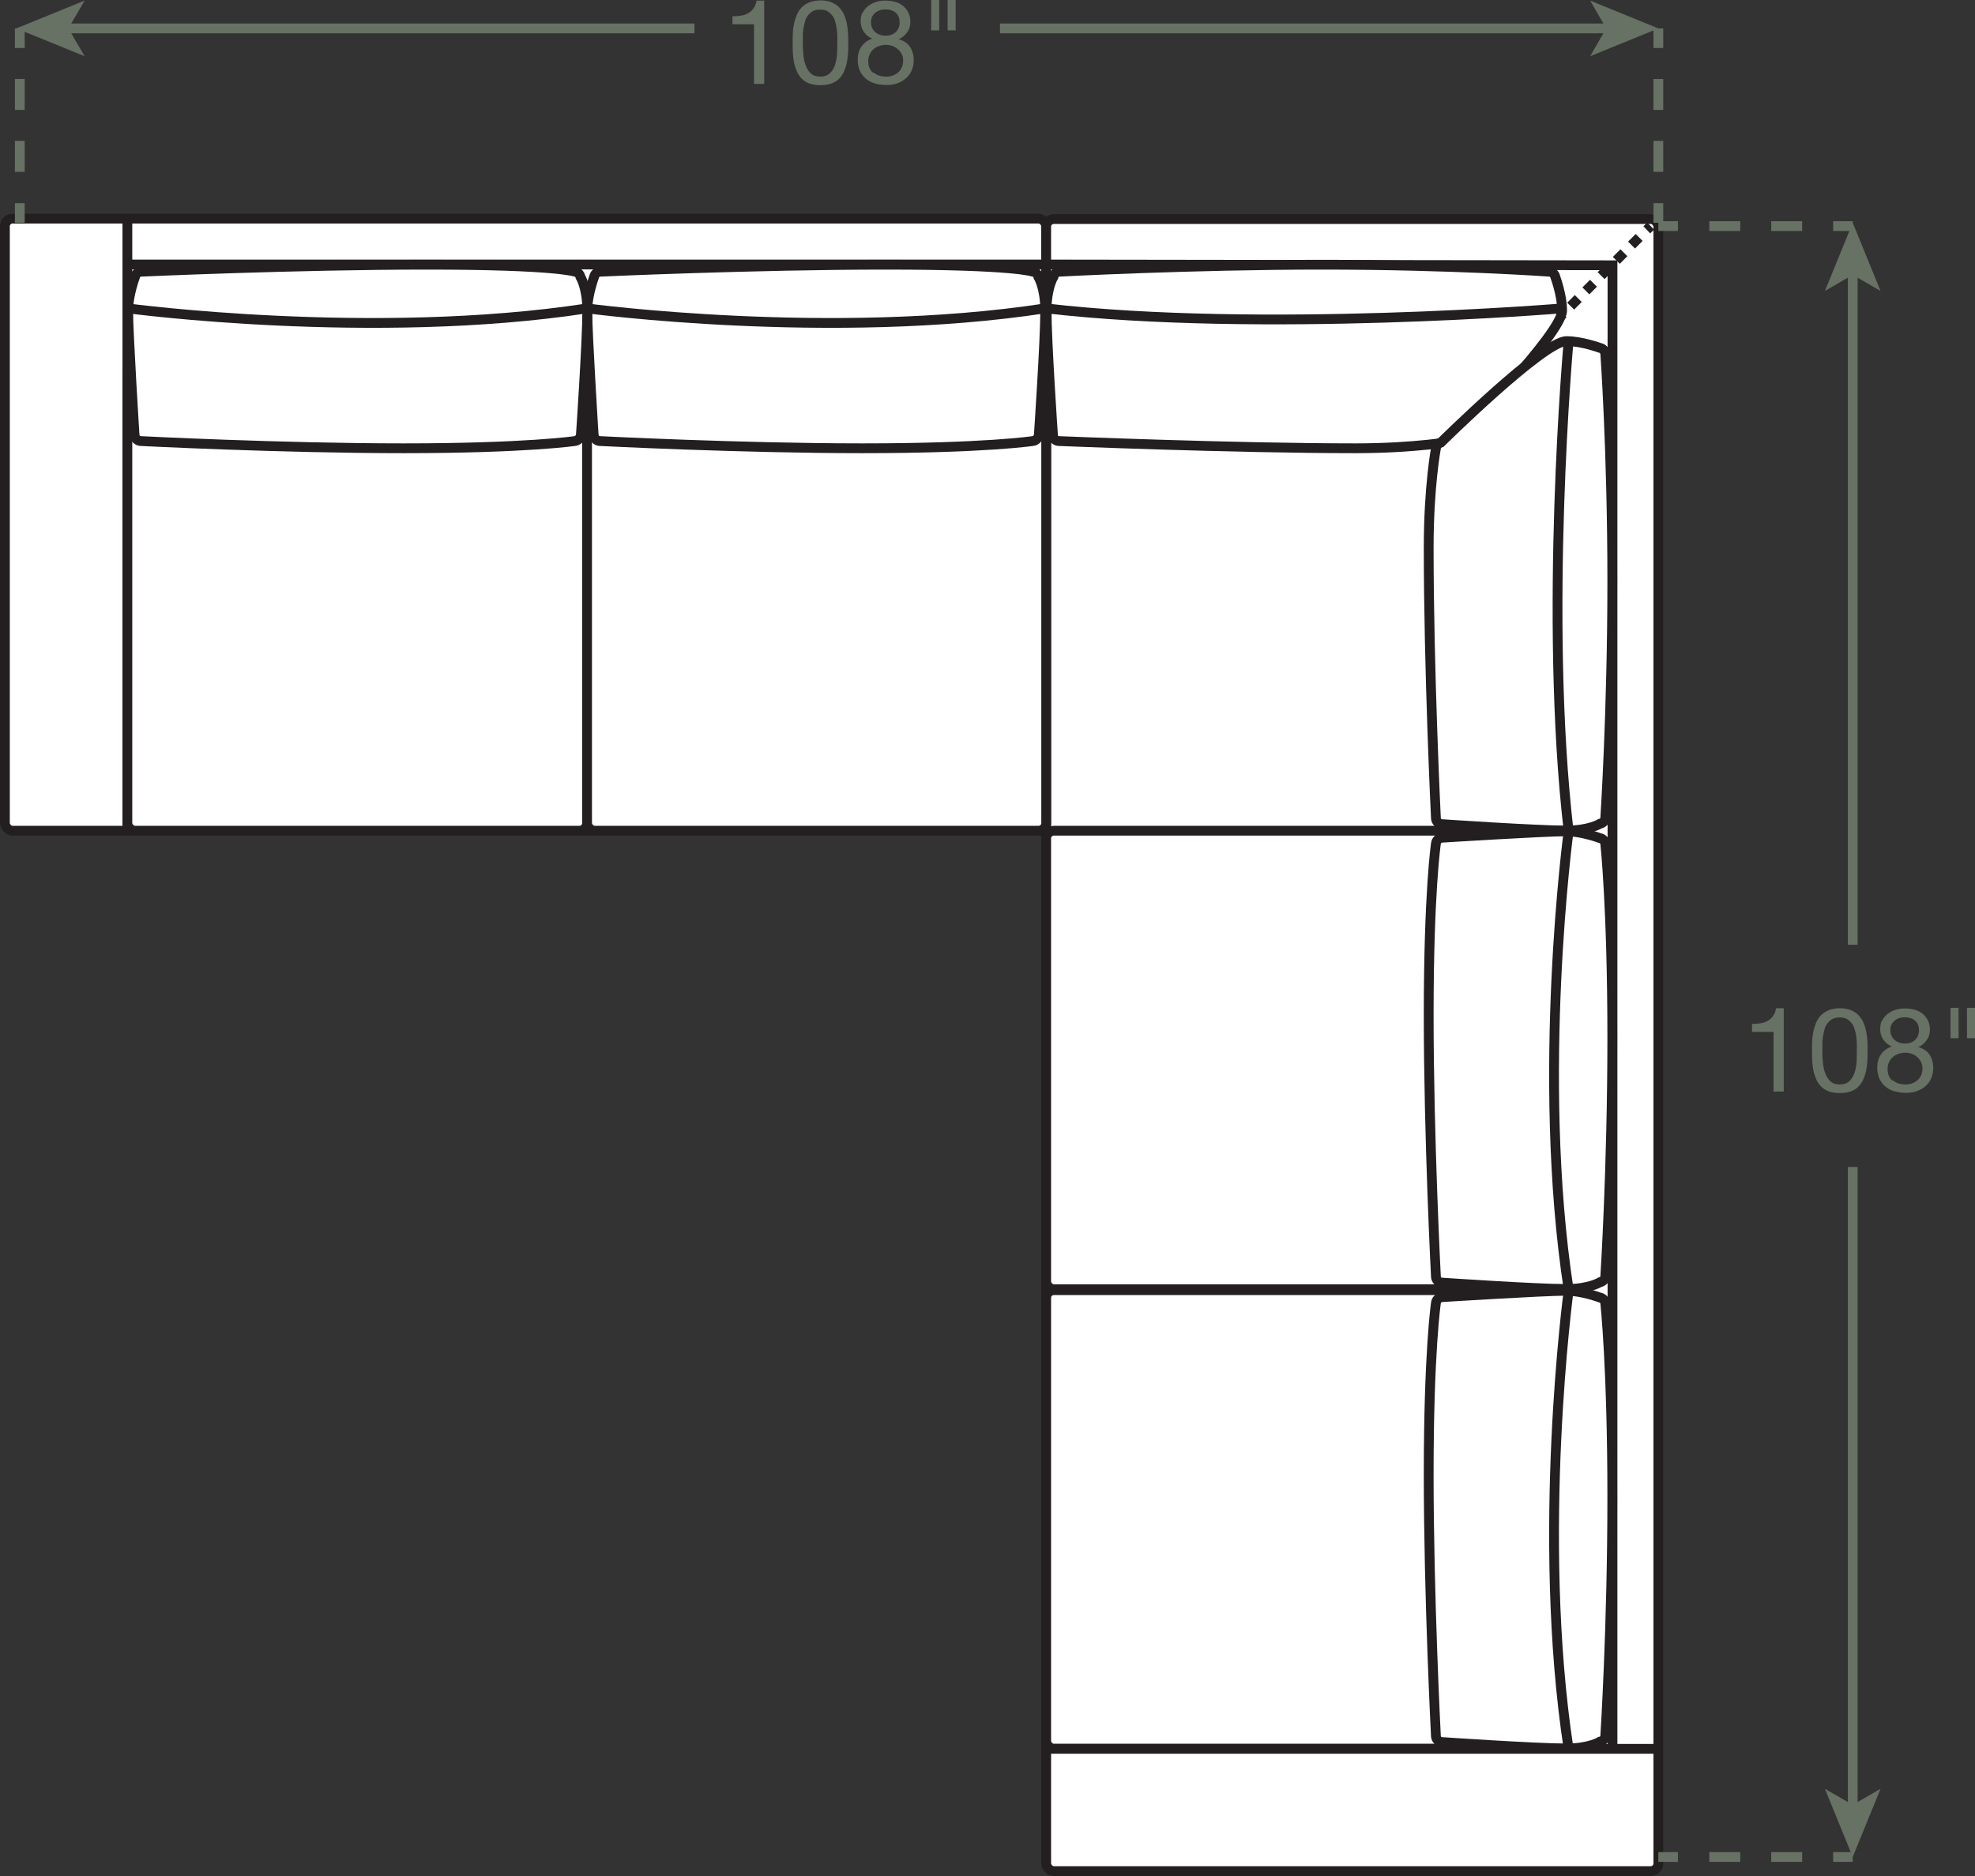 <?xml version="1.0" encoding="UTF-8"?><svg id="Layer_2" xmlns="http://www.w3.org/2000/svg" viewBox="0 0 100.79 95.75"><rect x="0" y="0" width="100.79" height="95.75" fill="#333333" stroke="none"/><defs><style>.cls-1,.cls-2,.cls-3,.cls-4{fill:none;}.cls-1,.cls-2,.cls-3,.cls-4,.cls-5{stroke-width:.5px;}.cls-1,.cls-3,.cls-5{stroke:#231f20;}.cls-2,.cls-4{stroke:#677164;}.cls-3{stroke-dasharray:0 0 .55 .55;}.cls-4{stroke-dasharray:0 0 1.58 1.58;}.cls-5,.cls-6{fill:#fff;}.cls-6,.cls-7{stroke-width:0px;}.cls-7{fill:#677164;}</style></defs><g id="Layer_1-2"><rect class="cls-6" x=".25" y="11.16" width="53.14" height="31.24" rx=".39" ry=".39"/><rect class="cls-1" x=".25" y="11.16" width="53.14" height="31.24" rx=".39" ry=".39"/><rect class="cls-6" x="53.39" y="11.18" width="31.24" height="84.32" rx=".39" ry=".39"/><rect class="cls-1" x="53.39" y="11.18" width="31.24" height="84.32" rx=".39" ry=".39"/><line class="cls-1" x1="84.24" y1="11.54" x2="84.04" y2="11.73"/><line class="cls-3" x1="83.65" y1="12.12" x2="77.6" y2="18.19"/><line class="cls-1" x1="77.41" y1="18.38" x2="77.21" y2="18.58"/><line class="cls-1" x1="6.5" y1="42.4" x2="6.5" y2="11.16"/><line class="cls-1" x1="6.5" y1="13.5" x2="53.39" y2="13.5"/><line class="cls-1" x1="6.5" y1="18.58" x2="53.39" y2="18.58"/><rect class="cls-6" x="6.5" y="18.58" width="23.46" height="23.82" rx=".39" ry=".39"/><rect class="cls-1" x="6.5" y="18.58" width="23.46" height="23.82" rx=".39" ry=".39"/><rect class="cls-6" x="29.96" y="18.58" width="23.43" height="23.82" rx=".39" ry=".39"/><rect class="cls-1" x="29.96" y="18.58" width="23.43" height="23.82" rx=".39" ry=".39"/><rect class="cls-6" x="53.39" y="42.4" width="23.82" height="23.4" rx=".39" ry=".39"/><rect class="cls-1" x="53.39" y="42.4" width="23.82" height="23.4" rx=".39" ry=".39"/><polyline class="cls-1" points="82.29 89.26 82.29 13.54 53.39 13.5"/><polyline class="cls-1" points="53.39 18.58 77.21 18.58 77.21 89.26"/><line class="cls-1" x1="84.63" y1="89.26" x2="53.39" y2="89.26"/><path class="cls-5" d="M53.72,22.26c.03.12.16.24.29.25,0,0,8.91.37,15.16.37,3.12,0,5.08-.37,5.08-.37.13-.01.26-.13.29-.25,0,0,5.18-5.24,5.18-6.41,0-.78-.35-1.72-.35-1.72-.02-.13-.14-.24-.27-.26,0,0-5-.36-11.64-.36-6.64,0-13.43.36-13.43.36-.13.01-.25.13-.27.26,0,0-.35.55-.35,1.72,0,1.56.33,6.41.33,6.41Z"/><path class="cls-1" d="M79.71,15.74s-15.39,1.27-26.32,0"/><path class="cls-5" d="M73.53,42.07c-.12-.03-.24-.16-.25-.29,0,0-.37-7.58-.37-13.82,0-3.12.37-5.08.37-5.08.01-.13.13-.26.25-.29,0,0,5.24-5.18,6.41-5.18.78,0,1.72.35,1.72.35.13.02.24.14.26.27,0,0,.36,5,.36,11.64s-.36,12.1-.36,12.1c-.01.13-.13.25-.26.27,0,0-.55.35-1.72.35-1.56,0-6.41-.33-6.41-.33Z"/><path class="cls-1" d="M80.05,17.41s-1.27,14.06,0,24.99"/><path class="cls-5" d="M53,22.26c-.03.12-.16.24-.29.25,0,0-2.44.37-8.69.37s-13.43-.37-13.43-.37c-.13-.01-.26-.13-.29-.25,0,0-.33-5.24-.33-6.41,0-.78.35-1.72.35-1.72.02-.13.14-.24.27-.26,0,0,7.97-.36,14.61-.36s7.52.36,7.52.36c.13.01.25.13.27.26,0,0,.35.55.35,1.72,0,1.56-.33,6.41-.33,6.41Z"/><path class="cls-1" d="M29.96,15.74s12.44,1.67,23.37,0"/><path class="cls-5" d="M29.63,22.26c-.03.12-.16.24-.29.25,0,0-2.5.37-8.75.37s-13.43-.37-13.43-.37c-.13-.01-.26-.13-.29-.25,0,0-.33-5.24-.33-6.41,0-.78.35-1.72.35-1.72.02-.13.14-.24.27-.26,0,0,7.97-.36,14.61-.36s7.58.36,7.58.36c.13.01.25.13.27.26,0,0,.35.55.35,1.72,0,1.56-.33,6.41-.33,6.41Z"/><path class="cls-1" d="M6.53,15.74s12.5,1.67,23.43,0"/><path class="cls-5" d="M73.53,65.47c-.12-.03-.24-.16-.25-.29,0,0-.37-7.13-.37-13.38s.37-8.75.37-8.75c.01-.13.13-.26.25-.29,0,0,5.24-.33,6.41-.33.78,0,1.72.35,1.72.35.13.02.24.14.26.27,0,0,.36,3.28.36,9.92s-.36,12.2-.36,12.2c-.01.13-.13.25-.26.27,0,0-.55.35-1.72.35-1.56,0-6.41-.33-6.41-.33Z"/><path class="cls-1" d="M80.05,42.43s-1.67,12.44,0,23.37"/><rect class="cls-6" x="53.39" y="65.85" width="23.82" height="23.4" rx=".39" ry=".39"/><rect class="cls-1" x="53.39" y="65.85" width="23.82" height="23.4" rx=".39" ry=".39"/><path class="cls-5" d="M73.53,88.92c-.12-.03-.24-.16-.25-.29,0,0-.37-7.13-.37-13.38s.37-8.75.37-8.75c.01-.13.13-.26.25-.29,0,0,5.24-.33,6.41-.33.78,0,1.72.35,1.72.35.13.02.24.14.26.27,0,0,.36,3.28.36,9.92s-.36,12.2-.36,12.2c-.01.13-.13.25-.26.27,0,0-.55.35-1.72.35-1.56,0-6.41-.33-6.41-.33Z"/><path class="cls-1" d="M80.05,65.89s-1.67,12.44,0,23.37"/><line class="cls-2" x1="84.63" y1="1.45" x2="84.63" y2="2.45"/><line class="cls-4" x1="84.63" y1="4.03" x2="84.63" y2="9.58"/><line class="cls-2" x1="84.63" y1="10.37" x2="84.63" y2="11.37"/><line class="cls-2" x1="1.01" y1="1.45" x2="1.01" y2="2.45"/><line class="cls-4" x1="1.01" y1="4.03" x2="1.01" y2="9.58"/><line class="cls-2" x1="1.01" y1="10.37" x2="1.01" y2="11.37"/><path class="cls-7" d="M38.48,4.28V1.24h-1.1v-.41c.14,0,.28-.01.42-.03.14-.02.26-.06.37-.12.11-.06.2-.14.28-.25.08-.1.13-.24.16-.4h.39v4.25h-.51Z"/><path class="cls-7" d="M40.46,1.71c0-.17.03-.33.06-.49s.08-.31.14-.46c.06-.14.14-.27.25-.38.1-.11.24-.19.39-.26.16-.06.35-.1.57-.1s.41.03.57.1.29.15.39.26c.1.11.19.23.25.38.06.14.11.3.14.46.03.16.05.32.06.49s.01.33.01.49,0,.32-.01.49-.03.33-.06.49c-.03.16-.08.31-.14.45-.06.14-.14.27-.25.38-.1.11-.23.19-.39.25-.16.06-.35.09-.57.09s-.41-.03-.57-.09c-.16-.06-.29-.15-.39-.25-.1-.11-.19-.23-.25-.38-.06-.14-.11-.29-.14-.45s-.05-.32-.06-.49c0-.17-.01-.33-.01-.49s0-.32.01-.49ZM41,2.73c0,.2.04.38.1.56s.14.32.26.44.29.18.5.18.38-.06.5-.18.21-.27.26-.44c.05-.17.09-.36.1-.56,0-.2.01-.38.01-.54,0-.1,0-.22,0-.34s-.01-.25-.03-.38c-.02-.13-.04-.25-.08-.37-.03-.12-.08-.22-.15-.31s-.15-.16-.25-.22c-.1-.06-.22-.08-.37-.08s-.27.03-.37.08c-.1.06-.18.13-.25.22-.07.09-.12.19-.15.31s-.06.24-.08.37-.03.25-.03.38,0,.24,0,.34c0,.16,0,.34.02.54Z"/><path class="cls-7" d="M44.02.65c.07-.13.16-.25.28-.34.12-.09.25-.16.4-.21.15-.05.31-.07.47-.07.23,0,.43.03.59.09.16.06.3.14.4.25.1.1.18.22.23.35s.07.26.07.4c0,.19-.05.37-.16.52-.11.16-.25.28-.43.36.26.08.45.21.57.39.12.18.19.41.19.67,0,.21-.04.39-.11.55-.07.16-.17.29-.3.4-.13.11-.28.19-.45.25-.17.06-.36.08-.55.08s-.39-.03-.57-.08c-.18-.05-.33-.13-.46-.24-.13-.11-.23-.24-.31-.41-.07-.16-.11-.35-.11-.57,0-.25.06-.47.19-.66.13-.19.31-.32.55-.41-.18-.07-.32-.19-.43-.35-.11-.16-.16-.34-.16-.53,0-.18.03-.33.1-.46ZM44.57,3.69c.17.15.39.22.65.22.13,0,.25-.02.35-.06.11-.04.2-.1.28-.17s.14-.16.18-.26c.04-.1.06-.21.06-.33s-.02-.22-.07-.32c-.05-.1-.11-.18-.19-.25s-.17-.13-.28-.17c-.11-.04-.22-.06-.34-.06s-.24.02-.35.06-.21.09-.29.17c-.08.07-.15.16-.19.26-.05.1-.07.21-.07.34,0,.26.08.46.25.6ZM44.52,1.44c.04.09.09.16.16.21.07.06.15.1.24.13.09.03.19.04.29.04.2,0,.37-.06.5-.18s.2-.29.2-.5-.07-.38-.2-.49c-.13-.11-.31-.17-.51-.17-.1,0-.2.01-.29.04-.09.03-.17.07-.24.13-.07.06-.12.12-.16.2s-.06.17-.06.28c0,.12.02.22.06.3Z"/><path class="cls-7" d="M47.93,0v1.55h-.41V0h.41ZM48.77,0v1.55h-.41V0h.41Z"/><line class="cls-2" x1="3.3" y1="1.45" x2="35.44" y2="1.45"/><polygon class="cls-7" points=".83 1.45 4.32 2.87 3.49 1.45 4.32 .03 .83 1.45"/><line class="cls-2" x1="82.16" y1="1.45" x2="51.03" y2="1.45"/><polygon class="cls-7" points="84.63 1.45 81.15 .03 81.97 1.45 81.15 2.87 84.63 1.45"/><line class="cls-2" x1="94.55" y1="94.78" x2="93.55" y2="94.78"/><line class="cls-4" x1="91.97" y1="94.78" x2="86.42" y2="94.78"/><line class="cls-2" x1="85.63" y1="94.78" x2="84.63" y2="94.78"/><line class="cls-2" x1="94.55" y1="11.54" x2="93.55" y2="11.54"/><line class="cls-4" x1="91.97" y1="11.54" x2="86.42" y2="11.54"/><line class="cls-2" x1="85.63" y1="11.54" x2="84.63" y2="11.54"/><path class="cls-7" d="M90.51,55.72v-3.05h-1.1v-.41c.14,0,.28-.01.42-.03.14-.02.26-.06.37-.12.11-.06.2-.14.28-.25.08-.1.13-.24.16-.4h.39v4.25h-.51Z"/><path class="cls-7" d="M92.48,53.15c0-.17.03-.33.06-.49s.08-.31.14-.46c.06-.14.14-.27.25-.38.1-.11.24-.19.39-.26.16-.06.35-.1.57-.1s.41.03.57.1.29.15.39.26c.1.11.19.23.25.38.06.14.11.3.14.46.03.16.05.32.06.49s.01.33.01.49,0,.32-.01.49-.03.33-.06.49c-.03.16-.08.31-.14.45-.06.14-.14.27-.25.38-.1.11-.23.19-.39.25-.16.06-.35.09-.57.09s-.41-.03-.57-.09c-.16-.06-.29-.15-.39-.25-.1-.11-.19-.23-.25-.38-.06-.14-.11-.29-.14-.45s-.05-.32-.06-.49c0-.17-.01-.33-.01-.49s0-.32.01-.49ZM93.03,54.17c0,.2.04.38.1.56s.14.32.26.44.29.18.5.18.38-.06.5-.18.21-.27.26-.44c.05-.17.09-.36.1-.56,0-.2.01-.38.01-.54,0-.1,0-.22,0-.34s-.01-.25-.03-.38c-.02-.13-.04-.25-.08-.37-.03-.12-.08-.22-.15-.31s-.15-.16-.25-.22c-.1-.06-.22-.08-.37-.08s-.27.03-.37.08c-.1.06-.18.13-.25.22-.07.09-.12.19-.15.31s-.06.24-.08.37-.03.25-.03.38,0,.24,0,.34c0,.16,0,.34.02.54Z"/><path class="cls-7" d="M96.05,52.09c.07-.13.16-.25.28-.34.12-.09.25-.16.4-.21.15-.05.31-.07.47-.07.23,0,.43.03.59.09.16.06.3.14.4.25.1.1.18.22.23.35s.07.26.07.4c0,.19-.05.37-.16.52-.11.16-.25.28-.43.36.26.08.45.21.57.39.12.18.19.41.19.67,0,.21-.04.39-.11.55-.07.16-.17.29-.3.4-.13.11-.28.19-.45.25-.17.06-.36.08-.55.08s-.39-.03-.57-.08c-.18-.05-.33-.13-.46-.24-.13-.11-.23-.24-.31-.41-.07-.16-.11-.35-.11-.57,0-.25.06-.47.19-.66.13-.19.31-.32.55-.41-.18-.07-.32-.19-.43-.35-.11-.16-.16-.34-.16-.53,0-.18.03-.33.1-.46ZM96.59,55.13c.17.15.39.22.65.22.13,0,.25-.02.35-.06.11-.04.2-.1.28-.17s.14-.16.18-.26c.04-.1.06-.21.06-.33s-.02-.22-.07-.32c-.05-.1-.11-.18-.19-.25s-.17-.13-.28-.17c-.11-.04-.22-.06-.34-.06s-.24.02-.35.06-.21.09-.29.17c-.08.07-.15.16-.19.26-.05.1-.07.21-.07.34,0,.26.08.46.25.6ZM96.54,52.88c.04.09.09.16.16.21.07.06.15.1.24.13.09.03.19.04.29.04.2,0,.37-.06.5-.18s.2-.29.2-.5-.07-.38-.2-.49c-.13-.11-.31-.17-.51-.17-.1,0-.2.01-.29.04-.09.03-.17.07-.24.13-.07.06-.12.12-.16.2s-.06.17-.06.28c0,.12.02.22.06.3Z"/><path class="cls-7" d="M99.95,51.44v1.55h-.41v-1.55h.41ZM100.79,51.44v1.55h-.41v-1.55h.41Z"/><line class="cls-2" x1="94.55" y1="13.84" x2="94.55" y2="48.22"/><polygon class="cls-7" points="94.55 11.37 93.13 14.85 94.55 14.03 95.97 14.85 94.55 11.37"/><line class="cls-2" x1="94.55" y1="92.31" x2="94.55" y2="59.56"/><polygon class="cls-7" points="94.55 94.78 95.97 91.3 94.55 92.12 93.13 91.3 94.55 94.78"/></g></svg>